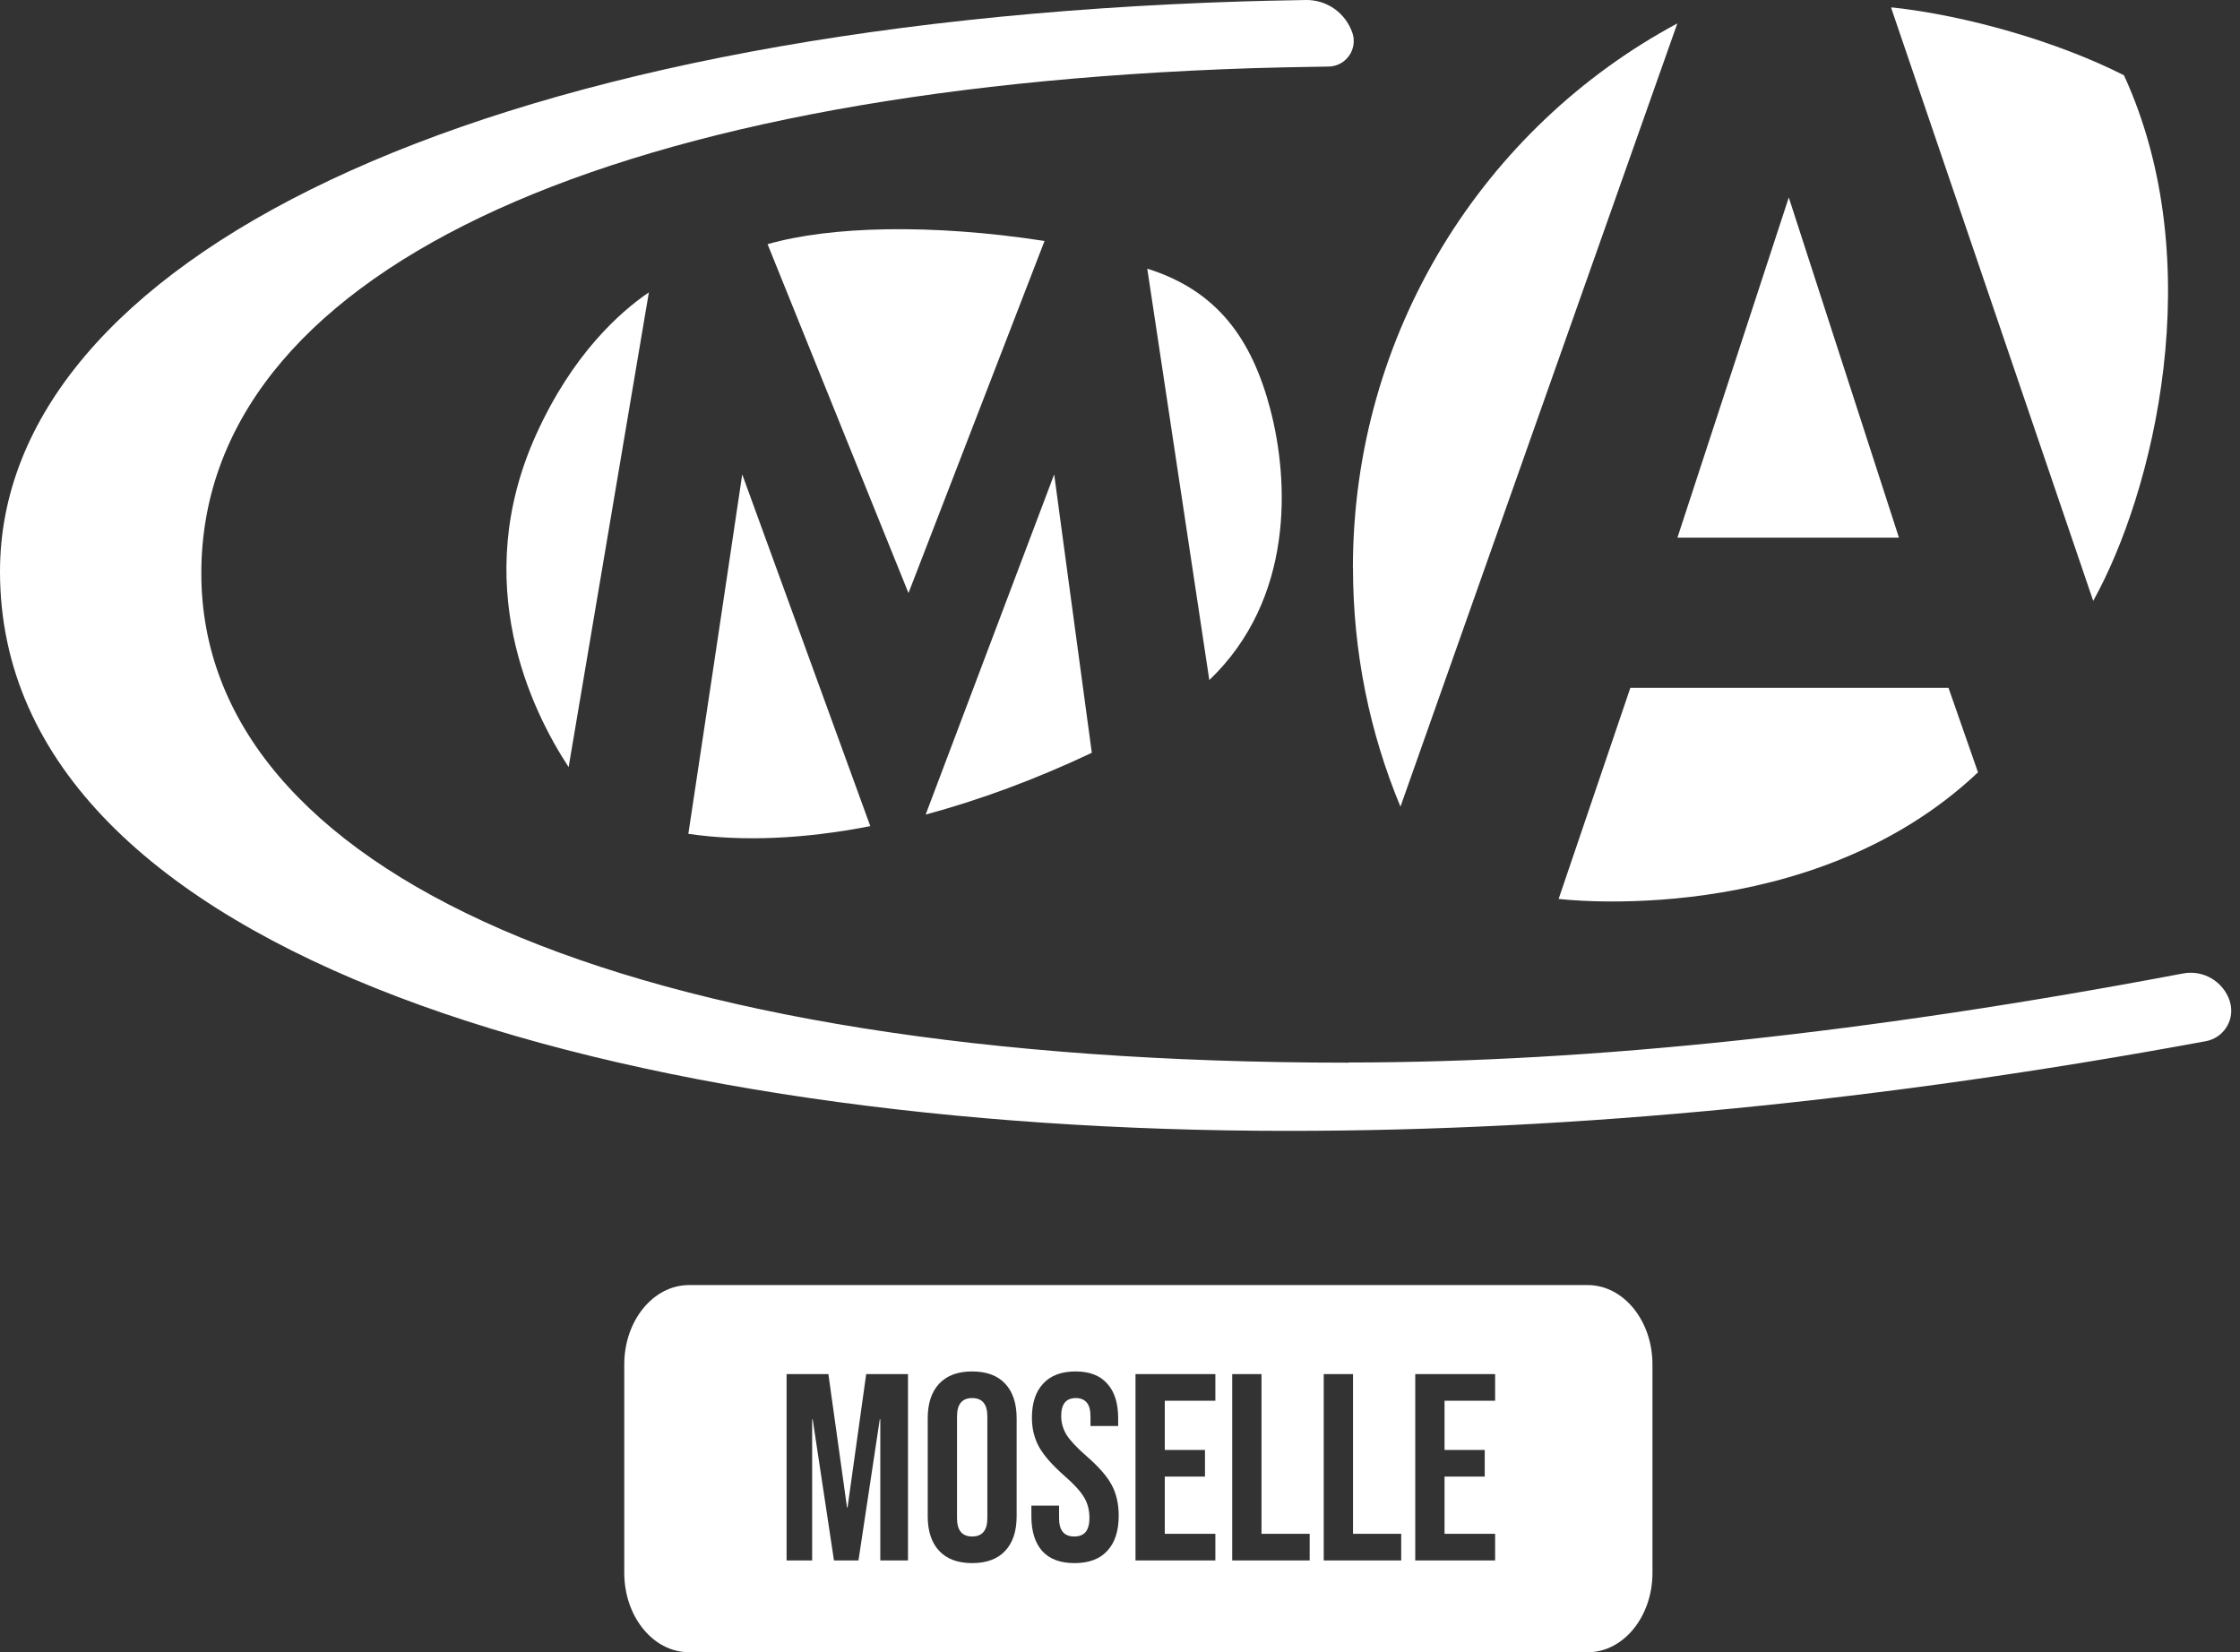 <svg width="244" height="180" viewBox="0 0 244 180" fill="none" xmlns="http://www.w3.org/2000/svg">
<rect x="0" y="0" width="244" height="180" fill="#333333" stroke="none"/>
<path fill-rule="evenodd" clip-rule="evenodd" d="M75.055 140C71.159 140 68 143.872 68 148.649V171.351C68 176.128 71.159 180 75.055 180H172.945C176.841 180 180 176.128 180 171.351V148.649C180 143.872 176.841 140 172.945 140H75.055ZM90.235 149.7H85.682V170H88.466V154.63H88.524L90.844 170H93.512L95.832 154.63H95.89V170H98.906V149.7H94.353L92.323 164.229H92.265L90.235 149.7ZM102.302 168.956C103.133 169.845 104.332 170.29 105.898 170.29C107.464 170.29 108.662 169.845 109.494 168.956C110.325 168.067 110.741 166.81 110.741 165.186V154.514C110.741 152.89 110.325 151.633 109.494 150.744C108.662 149.855 107.464 149.41 105.898 149.41C104.332 149.41 103.133 149.855 102.302 150.744C101.47 151.633 101.055 152.89 101.055 154.514V165.186C101.055 166.81 101.47 168.067 102.302 168.956ZM107.551 165.389C107.551 166.723 107 167.39 105.898 167.39C104.796 167.39 104.245 166.723 104.245 165.389V154.311C104.245 152.977 104.796 152.31 105.898 152.31C107 152.31 107.551 152.977 107.551 154.311V165.389ZM113.536 168.985C114.329 169.855 115.498 170.29 117.045 170.29C118.611 170.29 119.8 169.845 120.612 168.956C121.443 168.067 121.859 166.791 121.859 165.128C121.859 163.852 121.608 162.74 121.105 161.793C120.602 160.846 119.684 159.792 118.35 158.632C117.306 157.723 116.581 156.95 116.175 156.312C115.788 155.674 115.595 154.988 115.595 154.253C115.595 152.958 116.127 152.31 117.19 152.31C117.712 152.31 118.108 152.474 118.379 152.803C118.65 153.112 118.785 153.615 118.785 154.311V155.355H121.801V154.514C121.801 152.871 121.405 151.614 120.612 150.744C119.839 149.855 118.688 149.41 117.161 149.41C115.614 149.41 114.435 149.855 113.623 150.744C112.811 151.614 112.405 152.851 112.405 154.456C112.405 155.635 112.666 156.699 113.188 157.646C113.71 158.574 114.628 159.618 115.943 160.778C116.987 161.687 117.702 162.47 118.089 163.127C118.476 163.765 118.669 164.509 118.669 165.36C118.669 166.075 118.524 166.597 118.234 166.926C117.963 167.235 117.557 167.39 117.016 167.39C115.914 167.39 115.363 166.733 115.363 165.418V164.026H112.347V165.186C112.347 166.829 112.743 168.096 113.536 168.985ZM132.388 149.7H123.688V170H132.388V167.1H126.878V160.865H131.257V157.965H126.878V152.6H132.388V149.7ZM137.413 149.7H134.223V170H142.662V167.1H137.413V149.7ZM147.382 149.7H144.192V170H152.631V167.1H147.382V149.7ZM162.861 149.7H154.161V170H162.861V167.1H157.351V160.865H161.73V157.965H157.351V152.6H162.861V149.7Z" fill="white"/>
<path d="M212.26 74.94H177.59L169.78 97.93C169.78 97.93 197.23 101.37 215.46 84.14L212.25 74.94H212.26Z" fill="white"/>
<path d="M147.38 61.881C147.38 71.091 149.22 79.881 152.55 87.881L182.71 2.551C161.69 13.831 147.37 36.161 147.37 61.881" fill="white"/>
<path d="M231.36 8.201C224.06 4.501 214.19 1.701 206.22 0.821H205.99L228.01 65.461C234.53 53.761 240.78 28.711 231.36 8.201Z" fill="white"/>
<path d="M74.981 90.841C80.861 91.701 87.581 91.411 94.8 90.001C93.111 85.361 81.52 53.521 80.85 51.681C79.93 57.751 79.591 60.341 74.981 90.841ZM114.831 51.681C114.181 53.401 103.741 81.061 100.831 88.741C106.691 87.161 112.78 84.921 118.93 82.011C117.48 71.271 115.021 53.161 114.831 51.681Z" fill="white"/>
<path d="M70.68 31.851C67.55 33.981 62.35 38.581 58.38 47.391C51.1 63.541 57.89 77.401 61.94 83.571L70.68 31.861V31.851Z" fill="white"/>
<path d="M83.61 26.601C87.04 35.091 98.36 63.151 98.96 64.611C99.54 63.121 110.68 34.261 113.78 26.251C101.38 24.341 90.42 24.651 83.61 26.601" fill="white"/>
<path d="M138.39 44.651C136.36 36.88 132.55 31.64 124.97 29.27L131.73 74.091C140.98 65.231 140.41 52.42 138.39 44.66" fill="white"/>
<path d="M146.88 115.771C67.52 115.771 21.93 94.871 21.93 62.461C21.93 30.051 64.91 9.771 136.31 7.431C138.31 7.361 141.12 7.311 144.72 7.251C146.25 7.231 147.48 5.971 147.46 4.431C147.46 4.141 147.41 3.851 147.31 3.571C146.57 1.411 144.53 -0.039 142.24 0.001C139.37 0.051 137.12 0.101 135.47 0.151C50.75 2.791 0 28.711 0 62.271C0 104.601 68.84 123.201 140.3 123.201C171.7 123.201 205.03 119.941 240.28 113.431C242.11 113.091 243.33 111.331 242.99 109.491C242.96 109.331 242.92 109.171 242.87 109.011C242.15 106.901 239.99 105.641 237.8 106.051C203.7 112.511 173.39 115.751 146.88 115.751" fill="white"/>
<path d="M182.72 58.572H206.85L194.85 21.512L182.72 58.572Z" fill="white"/>
</svg>
